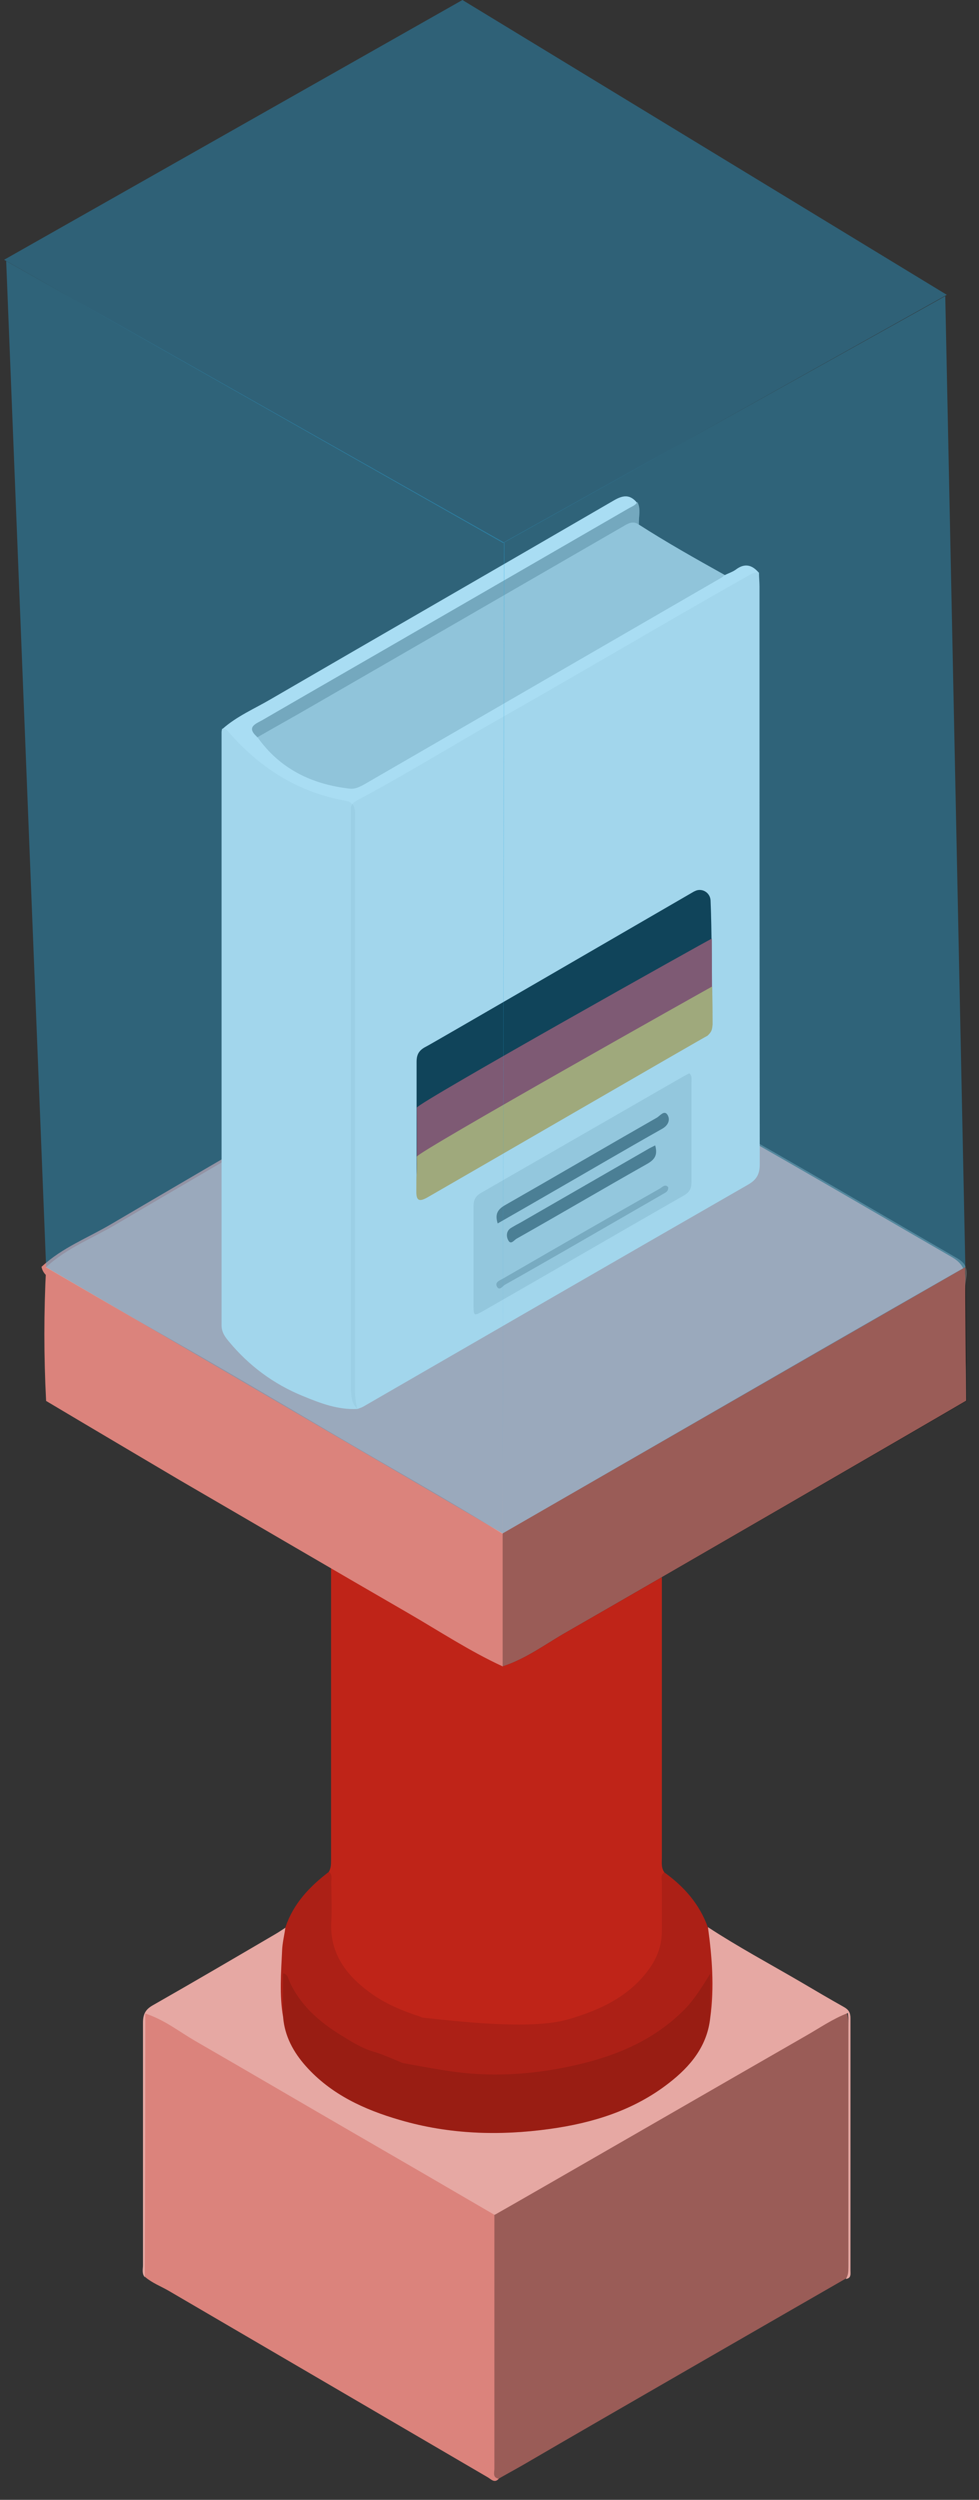 <svg width="38" height="97" viewBox="0 0 38 97" fill="none" xmlns="http://www.w3.org/2000/svg">
<rect x="0" y="0" width="38" height="97" fill="#333333" stroke="none"/>
<g clip-path="url(#clip0_218_65392)">
<path d="M25.69 51.71C25.69 58.5 25.69 65.29 25.69 72.08C25.69 72.27 25.66 72.47 25.78 72.64C25.85 73.5 25.86 74.36 25.78 75.21C25.71 76.08 25.2 76.75 24.52 77.28C23.4 78.15 22.09 78.55 20.71 78.74C19.7 78.88 18.7 78.86 17.7 78.71C17.22 78.63 16.75 78.53 16.29 78.38C15.26 78.07 14.32 77.6 13.57 76.8C13.03 76.22 12.72 75.56 12.73 74.77C12.74 74.06 12.69 73.35 12.76 72.64C12.84 72.51 12.85 72.36 12.85 72.21C12.85 65.38 12.85 58.55 12.85 51.72C13.03 51.63 13.16 51.77 13.29 51.85C14.94 52.78 16.71 53.22 18.6 53.28C20.13 53.32 21.65 53.21 23.12 52.76C23.85 52.54 24.53 52.22 25.19 51.85C25.34 51.77 25.48 51.63 25.68 51.71H25.69Z" fill="#BF2418"/>
<path d="M25.1 57.47C22.16 59.45 16.97 59.4 14.16 57.49C13.56 57.02 13 56.51 12.72 55.78C12.65 55.59 12.58 55.4 12.57 55.2C12.49 54.5 12.55 53.79 12.54 53.09C12.54 52.76 12.54 52.43 12.54 52.1C12.54 51.72 12.59 51.67 12.91 51.86C13.4 52.15 13.9 52.42 14.39 52.71C15.82 53.56 17.28 54.38 18.72 55.22C19 55.38 19.25 55.61 19.58 55.69C19.98 55.6 20.3 55.34 20.65 55.14C22.55 54.04 24.46 52.95 26.36 51.85C26.68 51.66 26.75 51.7 26.75 52.07C26.74 53.07 26.79 54.06 26.72 55.06C26.67 55.94 26.17 56.57 25.55 57.13C25.41 57.26 25.26 57.37 25.12 57.49L25.1 57.47Z" fill="#BF2418"/>
<path opacity="0.2" d="M25.1 57.47C22.16 59.45 16.97 59.4 14.16 57.49C13.56 57.02 13 56.51 12.72 55.78C12.65 55.59 12.58 55.4 12.57 55.2C12.49 54.5 12.55 53.79 12.54 53.09C12.54 52.76 12.54 52.43 12.54 52.1C12.54 51.72 12.59 51.67 12.91 51.86C13.4 52.15 13.9 52.42 14.39 52.71C15.82 53.56 17.28 54.38 18.72 55.22C19 55.38 19.25 55.61 19.58 55.69C19.98 55.6 20.3 55.34 20.65 55.14C22.55 54.04 24.46 52.95 26.36 51.85C26.68 51.66 26.75 51.7 26.75 52.07C26.74 53.07 26.79 54.06 26.72 55.06C26.67 55.94 26.17 56.57 25.55 57.13C25.41 57.26 25.26 57.37 25.12 57.49L25.1 57.47Z" fill="black"/>
<path d="M19.36 96.18C19.2 96.37 19.06 96.2 18.94 96.13C14.81 93.72 10.68 91.3 6.55 88.89C6.24 88.71 5.91 88.59 5.63 88.35C5.58 88.22 5.6 88.09 5.6 87.95C5.6 84.8 5.6 81.66 5.6 78.51C5.6 77.99 5.66 77.93 6.12 78.19C7.35 78.88 8.56 79.6 9.78 80.3C12.05 81.62 14.32 82.94 16.58 84.27C17.33 84.71 18.08 85.17 18.85 85.59C19.03 85.69 19.22 85.79 19.29 86.01C19.36 86.26 19.34 86.51 19.34 86.76C19.34 89.51 19.34 92.25 19.34 95C19.34 95.39 19.34 95.77 19.37 96.16L19.36 96.18Z" fill="#DB837C"/>
<path d="M19.36 96.18C19.11 96.14 19.19 95.94 19.19 95.79C19.19 92.51 19.19 89.22 19.19 85.94C19.21 85.81 19.32 85.75 19.42 85.69C20.23 85.23 21.03 84.78 21.82 84.3C21.93 84.23 26.5 81.6 27.28 81.14C28.88 80.21 30.49 79.29 32.09 78.36C32.89 77.89 32.93 77.92 32.93 78.82C32.93 81.85 32.93 84.87 32.93 87.9C32.93 88.08 33.01 88.29 32.8 88.43C31.65 89.09 22.6 94.3 20.62 95.46C20.2 95.71 19.77 95.94 19.35 96.18H19.36Z" fill="#DB837C"/>
<path opacity="0.3" d="M19.36 96.18C19.11 96.14 19.19 95.94 19.19 95.79C19.19 92.51 19.19 89.22 19.19 85.94C19.21 85.81 19.32 85.75 19.42 85.69C20.23 85.23 21.03 84.78 21.82 84.3C21.93 84.23 26.5 81.6 27.28 81.14C28.88 80.21 30.49 79.29 32.09 78.36C32.89 77.89 32.93 77.92 32.93 78.82C32.93 81.85 32.93 84.87 32.93 87.9C32.93 88.08 33.01 88.29 32.8 88.43C31.65 89.09 22.6 94.3 20.62 95.46C20.2 95.71 19.77 95.94 19.35 96.18H19.36Z" fill="black"/>
<path d="M19.19 85.94C17.34 84.86 15.48 83.78 13.63 82.71C11.61 81.54 9.6 80.36 7.57 79.19C6.95 78.83 6.38 78.37 5.64 78.13C5.64 78.33 5.64 78.49 5.64 78.65C5.64 81.89 5.63 85.12 5.62 88.36C5.5 88.22 5.55 88.05 5.55 87.89C5.55 84.76 5.55 81.63 5.55 78.5C5.55 78.16 5.64 77.97 5.95 77.8C7.53 76.9 9.1 75.98 10.67 75.06C10.81 74.98 10.94 74.89 11.08 74.8C11.23 75.09 11.11 75.38 11.08 75.67C11 76.51 10.99 77.36 11.06 78.2C11.33 79.87 12.46 80.83 13.87 81.52C15.46 82.3 17.17 82.61 18.95 82.63C20.77 82.65 22.53 82.41 24.21 81.71C25.32 81.25 26.31 80.61 26.98 79.56C27.25 79.14 27.4 78.68 27.49 78.19C27.56 77.44 27.55 76.7 27.48 75.95C27.44 75.56 27.34 75.17 27.48 74.78C28.64 75.54 29.87 76.2 31.07 76.9C31.63 77.23 32.19 77.56 32.76 77.88C32.94 77.98 33.01 78.1 33.01 78.3C33.01 81.56 33.01 84.82 33.01 88.09C33.01 88.23 33.05 88.4 32.83 88.43C32.92 88.3 32.93 88.16 32.93 88C32.93 84.78 32.93 81.55 32.93 78.33C32.93 78.27 32.92 78.21 32.91 78.11C32.31 78.34 31.8 78.7 31.27 79C29.21 80.18 20.22 85.37 19.22 85.93L19.19 85.94Z" fill="#DB837C"/>
<path opacity="0.3" d="M19.19 85.94C17.34 84.86 15.48 83.78 13.63 82.71C11.61 81.54 9.6 80.36 7.57 79.19C6.95 78.83 6.38 78.37 5.64 78.13C5.64 78.33 5.64 78.49 5.64 78.65C5.64 81.89 5.63 85.12 5.62 88.36C5.5 88.22 5.55 88.05 5.55 87.89C5.55 84.76 5.55 81.63 5.55 78.5C5.55 78.16 5.64 77.97 5.95 77.8C7.53 76.9 9.1 75.98 10.67 75.06C10.81 74.98 10.94 74.89 11.08 74.8C11.23 75.09 11.11 75.38 11.08 75.67C11 76.51 10.99 77.36 11.06 78.2C11.33 79.87 12.46 80.83 13.87 81.52C15.46 82.3 17.17 82.61 18.95 82.63C20.77 82.65 22.53 82.41 24.21 81.71C25.32 81.25 26.31 80.61 26.98 79.56C27.25 79.14 27.4 78.68 27.49 78.19C27.56 77.44 27.55 76.7 27.48 75.95C27.44 75.56 27.34 75.17 27.48 74.78C28.64 75.54 29.87 76.2 31.07 76.9C31.63 77.23 32.19 77.56 32.76 77.88C32.94 77.98 33.01 78.1 33.01 78.3C33.01 81.56 33.01 84.82 33.01 88.09C33.01 88.23 33.05 88.4 32.83 88.43C32.92 88.3 32.93 88.16 32.93 88C32.93 84.78 32.93 81.55 32.93 78.33C32.93 78.27 32.92 78.21 32.91 78.11C32.31 78.34 31.8 78.7 31.27 79C29.21 80.18 20.22 85.37 19.22 85.93L19.19 85.94Z" fill="white"/>
<path d="M27.48 74.79C27.64 75.95 27.73 77.11 27.57 78.28C27.32 77.88 27.48 77.44 27.45 77.02C27.45 76.92 27.49 76.83 27.49 76.81C27.2 77.54 26.66 78.16 25.98 78.66C24.34 79.86 22.46 80.37 20.46 80.55C19.02 80.68 17.62 80.56 16.22 80.29C16.08 80.26 15.25 79.96 15.13 79.85C15.13 79.64 16.05 78.17 16.33 78.28C17.8 78.44 20.61 78.77 22.04 78.36C23.25 78.01 24.38 77.5 25.16 76.45C25.51 75.98 25.7 75.47 25.69 74.88C25.69 74.27 25.69 73.66 25.69 73.06C25.69 72.92 25.63 72.76 25.78 72.65C26.55 73.2 27.16 73.89 27.48 74.8V74.79Z" fill="#BF2418"/>
<path opacity="0.1" d="M27.48 74.79C27.64 75.95 27.73 77.11 27.57 78.28C27.32 77.88 27.48 77.44 27.45 77.02C27.45 76.92 27.49 76.83 27.49 76.81C27.2 77.54 26.66 78.16 25.98 78.66C24.34 79.86 22.46 80.37 20.46 80.55C19.02 80.68 17.62 80.56 16.22 80.29C16.08 80.26 15.25 79.96 15.13 79.85C15.13 79.64 16.05 78.17 16.33 78.28C17.8 78.44 20.61 78.77 22.04 78.36C23.25 78.01 24.38 77.5 25.16 76.45C25.51 75.98 25.7 75.47 25.69 74.88C25.69 74.27 25.69 73.66 25.69 73.06C25.69 72.92 25.63 72.76 25.78 72.65C26.55 73.2 27.16 73.89 27.48 74.8V74.79Z" fill="black"/>
<path d="M10.99 78.27C10.84 77.41 10.91 76.55 10.95 75.69C10.96 75.39 11.04 75.08 11.08 74.78C11.39 73.86 12.02 73.2 12.77 72.63C12.91 72.74 12.86 72.9 12.86 73.04C12.86 73.54 12.89 74.05 12.86 74.55C12.79 75.76 13.4 76.6 14.31 77.28C14.92 77.74 15.62 78.03 16.34 78.26C16.63 78.49 16.45 78.72 16.27 78.83C15.93 79.03 15.83 79.45 15.46 79.61C15.34 79.66 15.34 79.76 15.47 79.83C15.56 79.88 15.63 79.95 15.67 80.05C15.69 80.25 15.76 80.48 15.51 80.59C15.33 80.67 15.15 80.54 15.1 80.41C14.76 79.59 13.9 79.53 13.28 79.13C12.41 78.56 11.62 77.94 11.17 76.97C11.13 76.89 11.09 76.81 11.1 76.72C11.06 77.23 11.24 77.76 10.99 78.26V78.27Z" fill="#BF2418"/>
<path opacity="0.1" d="M10.99 78.27C10.84 77.41 10.91 76.55 10.95 75.69C10.96 75.39 11.04 75.08 11.08 74.78C11.39 73.86 12.02 73.2 12.77 72.63C12.91 72.74 12.86 72.9 12.86 73.04C12.86 73.54 12.89 74.05 12.86 74.55C12.79 75.76 13.4 76.6 14.31 77.28C14.92 77.74 15.62 78.03 16.34 78.26C16.63 78.49 16.45 78.72 16.27 78.83C15.93 79.03 15.83 79.45 15.46 79.61C15.34 79.66 15.34 79.76 15.47 79.83C15.56 79.88 15.63 79.95 15.67 80.05C15.69 80.25 15.76 80.48 15.51 80.59C15.33 80.67 15.15 80.54 15.1 80.41C14.76 79.59 13.9 79.53 13.28 79.13C12.41 78.56 11.62 77.94 11.17 76.97C11.13 76.89 11.09 76.81 11.1 76.72C11.06 77.23 11.24 77.76 10.99 78.26V78.27Z" fill="black"/>
<path d="M9.9 47.35C9.9 48.29 9.9 49.23 9.9 50.17C9.79 50.07 9.83 49.93 9.83 49.81C9.83 49.11 9.83 48.4 9.83 47.7C9.83 47.58 9.79 47.45 9.9 47.34V47.35Z" fill="#CAC8B7"/>
<path d="M15.63 80.05C15.63 80.05 17.06 80.32 17.7 80.4C19.26 80.6 20.82 80.48 22.35 80.13C23.94 79.77 25.41 79.15 26.58 77.96C26.97 77.56 27.26 77.08 27.57 76.58C27.57 77.14 27.57 77.71 27.57 78.27C27.46 79.39 26.8 80.18 25.96 80.83C24.6 81.89 23 82.38 21.33 82.61C19.38 82.88 17.43 82.82 15.52 82.26C14.14 81.86 12.85 81.27 11.87 80.17C11.39 79.63 11.05 79.01 10.99 78.27C10.99 77.71 10.99 77.15 10.99 76.57C11.18 76.61 11.18 76.76 11.23 76.87C11.65 77.81 12.4 78.46 13.25 78.98C13.67 79.24 14.1 79.51 14.6 79.64C14.79 79.69 15.63 80.05 15.63 80.05Z" fill="#BF2418"/>
<path opacity="0.2" d="M15.63 80.05C15.63 80.05 17.06 80.32 17.7 80.4C19.26 80.6 20.82 80.48 22.35 80.13C23.94 79.77 25.41 79.15 26.58 77.96C26.97 77.56 27.26 77.08 27.57 76.58C27.57 77.14 27.57 77.71 27.57 78.27C27.46 79.39 26.8 80.18 25.96 80.83C24.6 81.89 23 82.38 21.33 82.61C19.38 82.88 17.43 82.82 15.52 82.26C14.14 81.86 12.85 81.27 11.87 80.17C11.39 79.63 11.05 79.01 10.99 78.27C10.99 77.71 10.99 77.15 10.99 76.57C11.18 76.61 11.18 76.76 11.23 76.87C11.65 77.81 12.4 78.46 13.25 78.98C13.67 79.24 14.1 79.51 14.6 79.64C14.79 79.69 15.63 80.05 15.63 80.05Z" fill="black"/>
<path d="M1.62 49.15C2.41 48.41 3.42 48.03 4.33 47.49C9.16 44.65 14.01 41.84 18.84 39.02C19.25 38.78 19.56 38.73 20.03 39.01C23.56 41.09 27.13 43.11 30.68 45.15C32.77 46.35 34.85 47.57 36.93 48.77C37.3 48.98 37.49 49.24 37.47 49.71C37.43 51.03 37.46 52.36 37.45 53.68C37.45 53.9 37.53 54.15 37.33 54.34C36.89 53.8 37.16 53.16 37.1 52.57C37.09 52.01 37.1 51.44 37.1 50.88C37.11 50.45 37.14 50.01 37.1 49.51C35.6 50.25 34.24 51.08 32.86 51.88C28.58 54.35 24.31 56.82 20.03 59.3C19.81 59.43 19.59 59.56 19.33 59.58C18.5 59.33 17.82 58.79 17.08 58.37C13.57 56.34 10.08 54.28 6.58 52.24C5.12 51.39 3.66 50.54 2.17 49.73C1.93 49.6 1.67 49.47 1.61 49.15H1.62Z" fill="#DB837C"/>
<path opacity="0.3" d="M1.79 49.17C2.58 48.431 3.59 48.05 4.5 47.511C9.33 44.67 14.18 41.861 19.01 39.041C19.42 38.8 19.73 38.751 20.2 39.031C23.73 41.111 27.3 43.13 30.85 45.17C32.94 46.37 35.02 47.59 37.1 48.791C37.47 49.001 37.56 49.17 37.5 49.63C37.32 50.901 37.5 52.291 37.5 53.611C37.5 53.831 37.51 54.361 37.5 54.35C37.06 53.81 37.33 53.17 37.27 52.581C37.26 52.02 37.27 51.45 37.27 50.891C37.28 50.461 37.31 50.02 37.27 49.52C35.77 50.261 34.41 51.09 33.03 51.891C28.75 54.361 24.48 56.831 20.2 59.31C19.98 59.441 19.76 59.571 19.5 59.59C18.67 59.34 17.99 58.8 17.25 58.38C13.74 56.35 10.25 54.291 6.75 52.251C5.29 51.401 3.83 50.55 2.34 49.74C2.1 49.611 1.84 49.48 1.78 49.16L1.79 49.17Z" fill="white"/>
<path d="M19.51 64.66C18.23 64.07 17.05 63.29 15.84 62.59C12.88 60.88 9.93 59.15 6.97 57.43C6.92 57.4 3.18 55.19 1.79 54.36C1.7 52.63 1.7 50.91 1.79 49.18C3.31 50.06 4.82 50.95 6.35 51.81C8.58 53.07 10.79 54.38 13 55.68C15.17 56.96 17.38 58.18 19.51 59.52C19.71 59.72 19.72 59.98 19.72 60.23C19.73 61.47 19.73 62.72 19.72 63.96C19.72 64.22 19.69 64.47 19.51 64.67V64.66Z" fill="#DB837C"/>
<path d="M19.51 64.66C19.51 62.94 19.51 61.22 19.51 59.5C23.62 57.13 27.73 54.76 31.84 52.39C33.68 51.33 35.52 50.28 37.46 49.17C37.46 49.75 37.49 53.74 37.5 54.35C36.09 55.18 25.39 61.38 22.02 63.31C21.19 63.78 20.42 64.37 19.5 64.66H19.51Z" fill="#DB837C"/>
<path opacity="0.3" d="M19.51 64.66C19.51 62.94 19.51 61.22 19.51 59.5C23.62 57.13 27.73 54.76 31.84 52.39C33.68 51.33 35.55 50.26 37.49 49.15C37.49 49.18 37.52 53.74 37.53 54.35C36.12 55.18 25.4 61.38 22.03 63.31C21.2 63.78 20.43 64.37 19.51 64.66Z" fill="black"/>
<path d="M29.46 22.221C29.46 22.401 29.48 22.581 29.48 22.751C29.48 30.231 29.48 37.701 29.49 45.181C29.49 45.571 29.36 45.781 29.03 45.971C24.05 48.831 19.07 51.711 14.1 54.581C14.03 54.621 13.95 54.641 13.88 54.671C13.69 54.511 13.65 54.291 13.63 54.061C13.61 53.821 13.62 53.571 13.62 53.331C13.62 46.011 13.62 38.691 13.62 31.381C13.62 31.191 13.76 31.111 13.91 31.031C15.8 30.021 17.62 28.891 19.48 27.841C22.67 26.031 25.82 24.161 29.02 22.351C29.16 22.271 29.3 22.181 29.47 22.221H29.46Z" fill="white"/>
<path d="M13.68 31.191C13.82 31.391 13.78 31.631 13.78 31.851C13.78 39.021 13.78 46.201 13.78 53.371C13.78 53.811 13.75 54.241 13.87 54.671C13.12 54.711 12.44 54.451 11.76 54.171C10.63 53.711 9.67 53.001 8.89 52.061C8.73 51.871 8.6 51.691 8.6 51.421C8.6 43.751 8.6 36.081 8.6 28.421C8.6 28.371 8.61 28.321 8.62 28.281C8.78 28.251 8.85 28.381 8.93 28.471C10.14 29.831 11.6 30.751 13.41 31.071C13.51 31.091 13.6 31.111 13.66 31.201L13.68 31.191Z" fill="white"/>
<path d="M24.79 20.35C25.88 21.05 27 21.68 28.13 22.31C28.11 22.57 27.869 22.63 27.7 22.73C25.14 24.22 22.59 25.7 20.02 27.17C18.189 28.22 16.36 29.28 14.54 30.35C13.979 30.68 13.45 30.78 12.819 30.61C11.819 30.34 10.95 29.87 10.229 29.13C10.069 28.97 9.9 28.81 9.94 28.54C10.52 28.06 11.21 27.76 11.85 27.38C15.829 25.07 19.82 22.79 23.799 20.48C23.97 20.38 24.14 20.29 24.32 20.22C24.5 20.16 24.669 20.13 24.779 20.35H24.79Z" fill="#D5D5D5"/>
<path d="M9.99 28.6C10.86 29.83 12.09 30.43 13.56 30.6C13.78 30.63 13.97 30.53 14.15 30.43C18.77 27.76 23.39 25.08 28.01 22.41C28.05 22.39 28.08 22.35 28.12 22.32C28.26 22.25 28.42 22.2 28.55 22.11C28.9 21.84 29.19 21.91 29.46 22.23C27.34 23.47 25.21 24.7 23.08 25.94C21.16 27.05 19.24 28.15 17.33 29.26C16.37 29.81 15.41 30.37 14.44 30.92C14.2 31.05 13.97 31.22 13.68 31.21C12.15 31.06 10.84 30.42 9.7 29.41C9.31 29.07 8.94 28.71 8.63 28.29C9.19 27.79 9.88 27.5 10.51 27.13C14.95 24.55 19.4 21.99 23.84 19.41C24.19 19.21 24.45 19.18 24.72 19.5C24.72 19.72 24.55 19.8 24.4 19.88C21.43 21.58 18.48 23.32 15.51 25.01C13.78 26 12.07 27.03 10.33 28C10.08 28.14 9.91 28.31 9.97 28.62L9.99 28.6Z" fill="white"/>
<path d="M9.99 28.601C9.51 28.191 9.98 28.07 10.22 27.921C12.41 26.651 14.61 25.39 16.8 24.12C19.34 22.651 21.89 21.18 24.43 19.71C24.54 19.651 24.67 19.601 24.74 19.48C24.89 19.761 24.78 20.061 24.8 20.36C24.57 20.191 24.38 20.311 24.18 20.43C20.14 22.761 16.1 25.101 12.06 27.43C11.37 27.831 10.68 28.21 9.99 28.61V28.601Z" fill="white"/>
<path opacity="0.35" d="M9.99 28.601C9.51 28.191 9.98 28.07 10.22 27.921C12.41 26.651 14.61 25.39 16.8 24.12C19.34 22.651 21.89 21.18 24.43 19.71C24.54 19.651 24.67 19.601 24.74 19.48C24.89 19.761 24.78 20.061 24.8 20.36C24.57 20.191 24.38 20.311 24.18 20.43C20.14 22.761 16.1 25.101 12.06 27.43C11.37 27.831 10.68 28.21 9.99 28.61V28.601Z" fill="black"/>
<path d="M26.95 34.59C27.22 34.43 27.56 34.62 27.58 34.93C27.63 36 27.63 38.1 27.64 39.24C27.64 39.54 27.51 39.93 27.21 40.08C23.69 41.85 20.25 44.26 16.73 46.03C16.18 46.31 16.17 46.3 16.17 45.72C16.17 44.21 16.17 42.71 16.17 41.2C16.17 40.92 16.26 40.75 16.54 40.61C16.57 40.61 24.75 35.86 26.96 34.58L26.95 34.59Z" fill="black"/>
<path d="M27.63 36.4C27.63 36.66 27.63 38.27 27.65 39.3C27.63 39.52 27.43 39.79 27.27 39.94C24.05 41.42 19.2 44.76 16.65 45.93C16.31 46.13 16.18 46.14 16.18 45.79C16.18 44.86 16.19 43.9 16.18 42.98C16.18 42.81 27.56 36.44 27.63 36.42V36.4Z" fill="#C1272D"/>
<path d="M27.64 38.28C27.64 38.28 27.66 38.72 27.66 39.75C27.64 39.97 27.62 40.04 27.46 40.19C27.46 40.17 17.42 45.99 16.63 46.44C16.29 46.64 16.16 46.61 16.16 46.25C16.16 45.32 16.19 45.81 16.18 44.88C16.18 44.71 27.58 38.31 27.64 38.28Z" fill="#FBB03B"/>
<path d="M26.76 41.65C26.87 41.75 26.84 41.87 26.84 41.98C26.84 43.27 26.84 44.56 26.84 45.86C26.84 46.11 26.77 46.26 26.54 46.39C23.95 47.87 21.38 49.37 18.79 50.85C18.38 51.08 18.38 51.08 18.38 50.59C18.38 49.33 18.38 48.06 18.38 46.8C18.38 46.57 18.45 46.42 18.65 46.3C21.28 44.79 23.91 43.27 26.54 41.76C26.61 41.72 26.68 41.69 26.75 41.65H26.76Z" fill="#E5E5E5"/>
<path d="M19.32 47.481C19.209 47.131 19.299 46.941 19.59 46.771C21.57 45.641 23.529 44.491 25.509 43.361C25.619 43.291 25.79 43.061 25.91 43.261C26.02 43.441 25.95 43.661 25.7 43.801C24.279 44.601 22.869 45.431 21.459 46.241C20.75 46.651 20.04 47.061 19.32 47.471V47.481Z" fill="#676767"/>
<path d="M25.43 44.44C25.53 44.8 25.43 44.98 25.14 45.15C23.44 46.11 21.76 47.1 20.06 48.06C19.96 48.11 19.83 48.32 19.73 48.13C19.65 47.99 19.64 47.77 19.83 47.65C19.96 47.57 20.09 47.5 20.22 47.43C21.89 46.47 23.55 45.51 25.22 44.55C25.28 44.52 25.34 44.49 25.42 44.45L25.43 44.44Z" fill="#676767"/>
<path d="M25.939 46.071C25.939 46.221 25.86 46.261 25.77 46.311C24.489 47.051 23.2 47.791 21.919 48.531C21.149 48.971 20.369 49.421 19.599 49.851C19.509 49.901 19.399 50.091 19.299 49.941C19.189 49.761 19.38 49.691 19.509 49.621C20.329 49.151 21.149 48.671 21.97 48.201C23.18 47.501 24.399 46.811 25.61 46.121C25.7 46.071 25.82 45.921 25.939 46.071Z" fill="#B6B5B5"/>
<path opacity="0.05" d="M29.46 22.221C29.46 22.401 29.48 22.581 29.48 22.751C29.48 30.231 29.48 37.701 29.49 45.181C29.49 45.571 29.36 45.781 29.03 45.971C24.05 48.831 19.07 51.711 14.1 54.581C14.03 54.621 13.95 54.641 13.88 54.671C13.69 54.511 13.65 54.291 13.63 54.061C13.61 53.821 13.62 53.571 13.62 53.331C13.62 46.011 13.62 38.691 13.62 31.381C13.62 31.191 13.76 31.111 13.91 31.031C15.8 30.021 17.62 28.891 19.48 27.841C22.67 26.031 25.82 24.161 29.02 22.351C29.16 22.271 29.3 22.181 29.47 22.221H29.46Z" fill="black"/>
<path opacity="0.05" d="M13.68 31.191C13.82 31.391 13.78 31.631 13.78 31.851C13.78 39.021 13.78 46.201 13.78 53.371C13.78 53.811 13.75 54.241 13.87 54.671C13.12 54.711 12.44 54.451 11.76 54.171C10.63 53.711 9.67 53.001 8.89 52.061C8.73 51.871 8.6 51.691 8.6 51.421C8.6 43.751 8.6 36.081 8.6 28.421C8.6 28.371 8.61 28.321 8.62 28.281C8.78 28.251 8.85 28.381 8.93 28.471C10.14 29.831 11.6 30.751 13.41 31.071C13.51 31.091 13.6 31.111 13.66 31.201L13.68 31.191Z" fill="black"/>
<path opacity="0.4" d="M19.51 59.5L37.47 49.17L36.69 11.49L19.56 21.04L19.51 59.5Z" fill="#29ABE2"/>
<path opacity="0.4" d="M1.79 49.17L0.24 10.13L19.58 21.06L19.51 59.5L1.79 49.17Z" fill="#29ABE2"/>
<path opacity="0.39" d="M36.75 11.44L17.95 0L0.16 10.08L19.53 21.07L36.75 11.44Z" fill="#29ABE2"/>
</g>
<defs>
<clipPath id="clip0_218_65392">
<rect width="37.37" height="96.27" fill="white" transform="translate(0.16)"/>
</clipPath>
</defs>
</svg>
